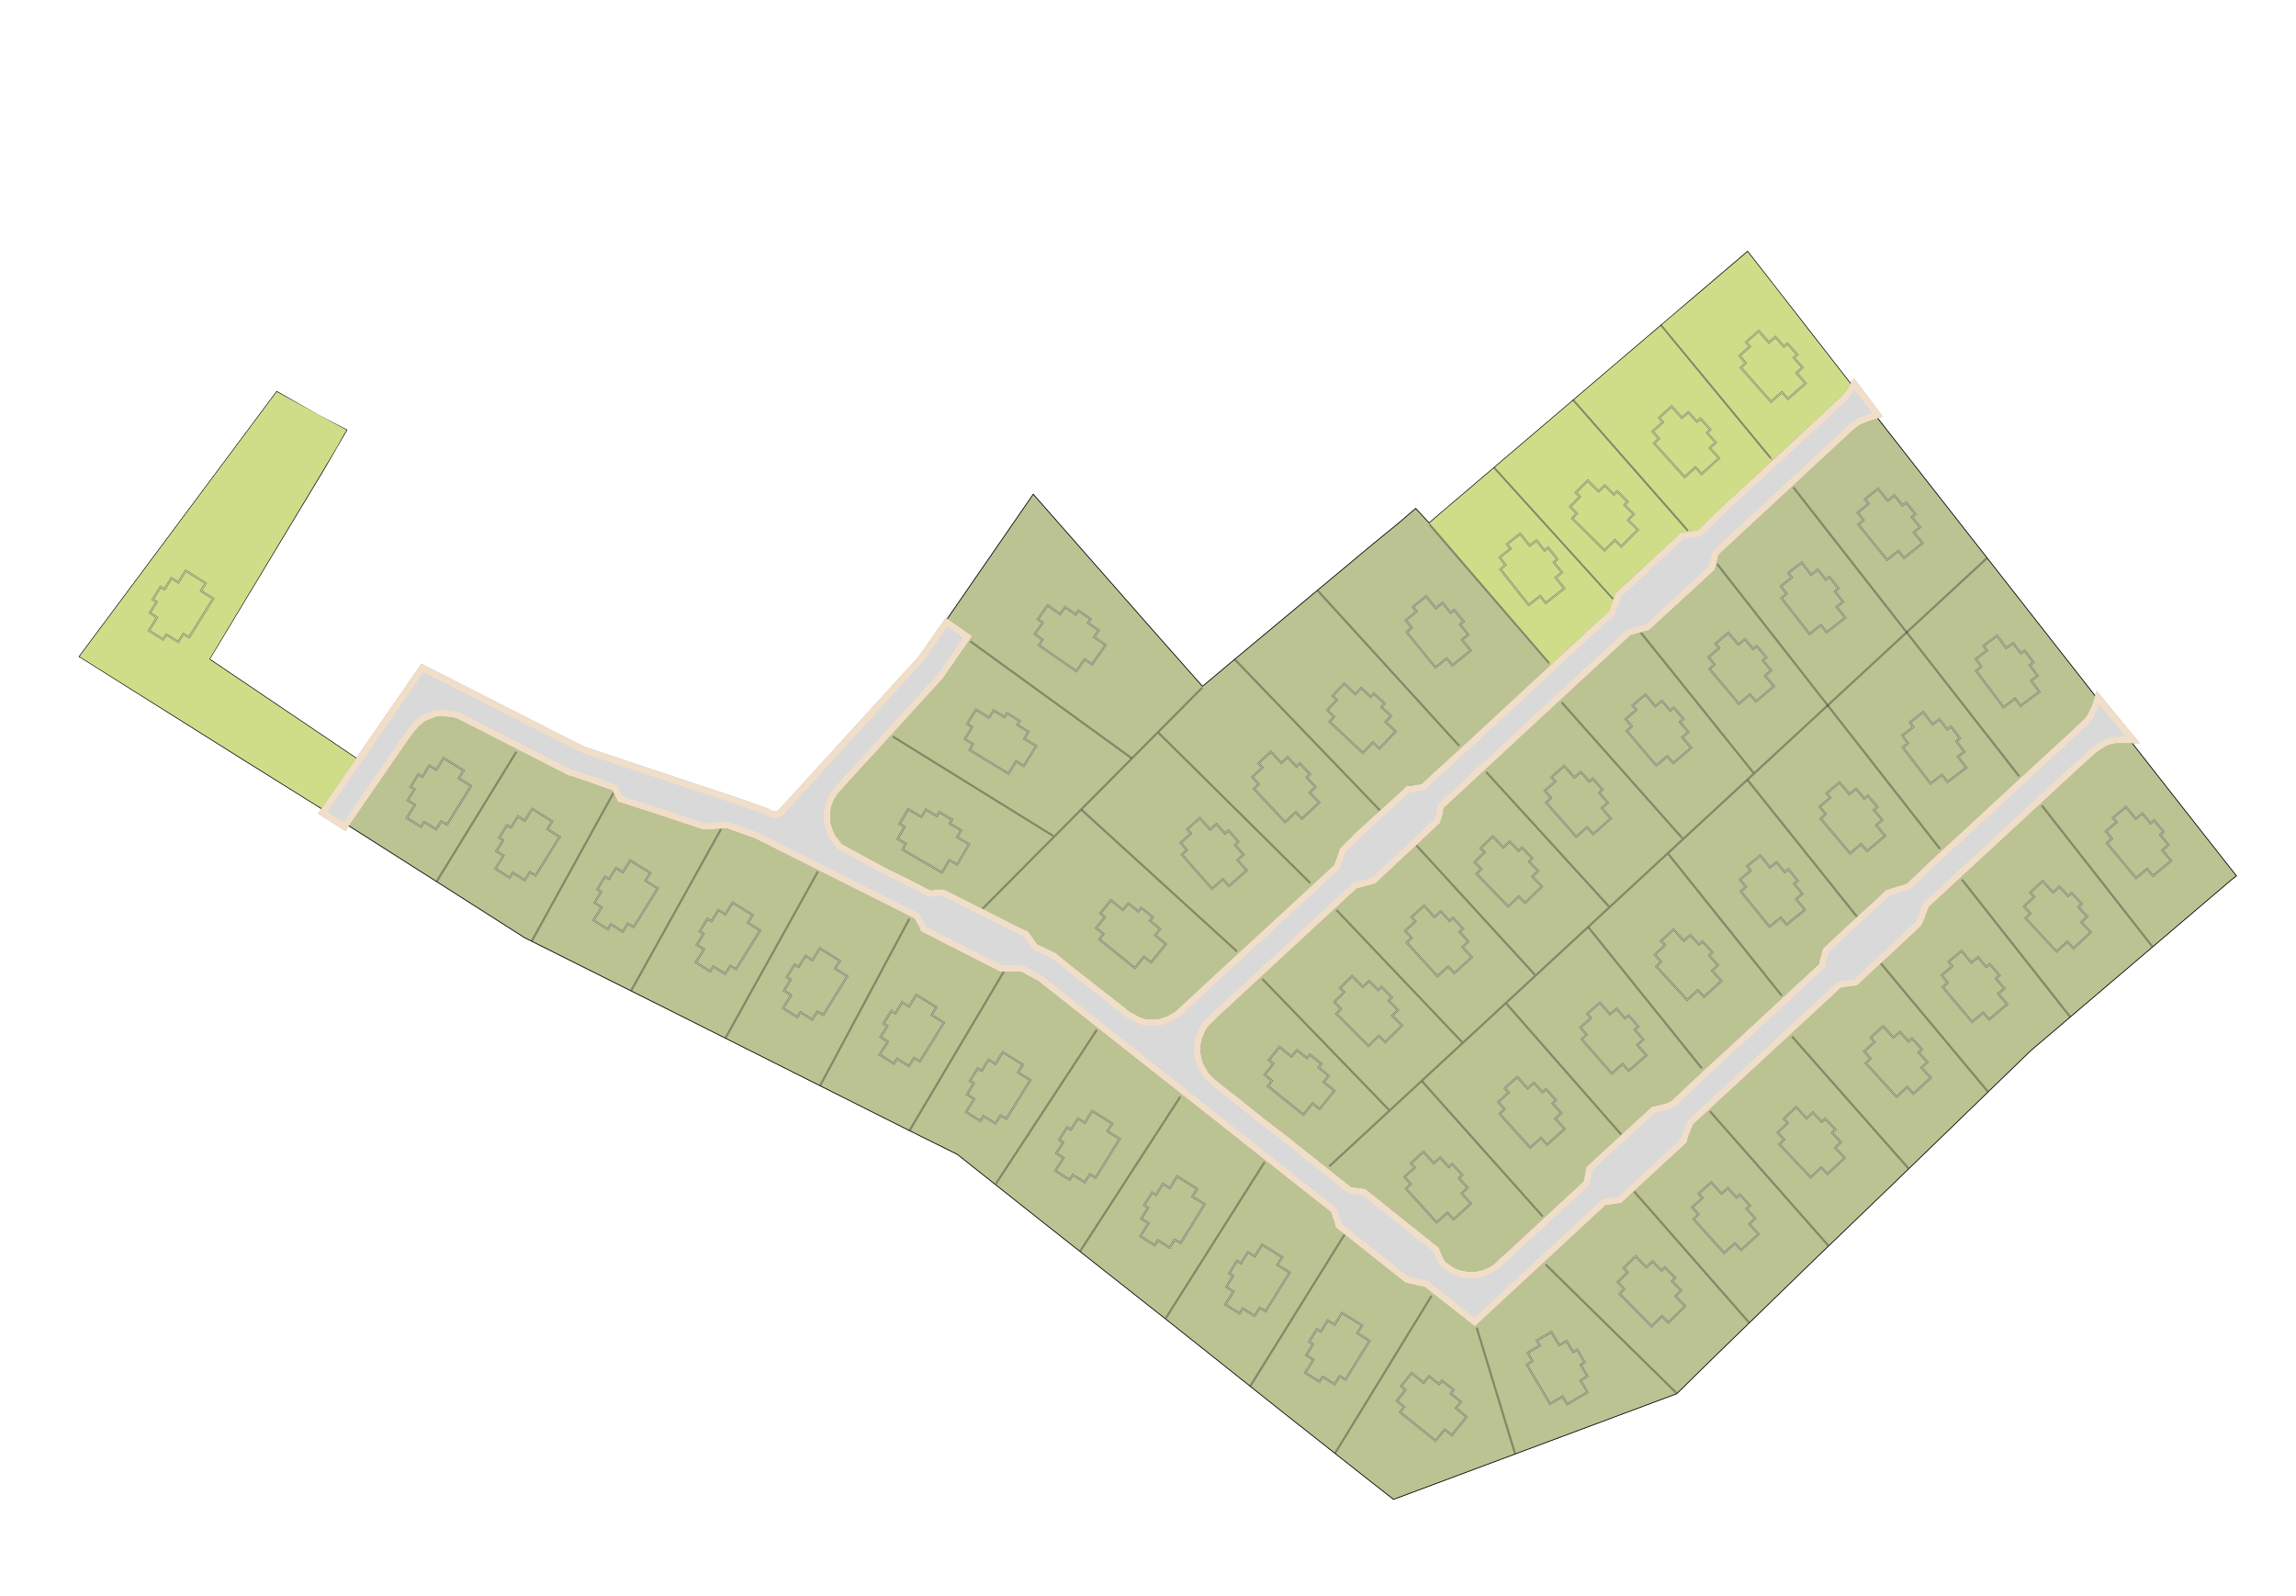 <?xml version="1.0" encoding="UTF-8"?> <svg xmlns="http://www.w3.org/2000/svg" width="3161" height="2197" viewBox="0 0 3161 2197" fill="none"> <path d="M109 904L381 539L403 551.5L438 571.5L477.5 592L446.5 645.5L288.5 907.5L493.5 1046L581 918L799.5 1030.5L915 1069L1044.5 1112L1070.5 1121L1174 1007L1196 983L1217.5 959L1247 927L1268.5 903.5L1300 858L1422.5 680.5L1586.5 867L1655.5 945L1699 908.5L1892 747.5L1924.5 721L1949 700L1967.5 720L2406 346L2580.5 570L2998 1103L3079 1206L3072 1211.5L2796 1446.5L2608 1628.5L2501 1731.5L2364 1864.5L2308.5 1919L2200 1959.5L1918.5 2064.5L1877 2032L1768 1946L1609 1819.5L1429 1677.5L1318 1589.5L1245.5 1553.5L1124 1492.5L920 1390L722 1291L624 1228.5L466 1128L331.5 1044L109 904Z" fill="#BBC393"></path> <path d="M109 904L381 539L403 551.5L438 571.5L477.5 592L446.5 645.5L288.5 907.5L493.5 1046L581 918L799.5 1030.5L915 1069L1044.5 1112L1070.5 1121L1174 1007L1196 983L1217.5 959L1247 927L1268.5 903.5L1300 858L1422.5 680.5L1586.5 867L1655.5 945L1699 908.5L1892 747.5L1924.5 721L1949 700L1967.5 720L2406 346L2580.5 570L2998 1103L3079 1206L3072 1211.5L2796 1446.5L2608 1628.5L2501 1731.5L2364 1864.5L2308.5 1919L2200 1959.5L1918.5 2064.5L1877 2032L1768 1946L1609 1819.5L1429 1677.5L1318 1589.5L1245.5 1553.5L1124 1492.5L920 1390L722 1291L624 1228.5L466 1128L331.5 1044L109 904Z" stroke="black"></path> <path d="M109 904L381 539L403 551.5L438 571.5L477.5 592L446.5 645.5L288.5 907.5L493.5 1046L581 918L799.5 1030.5L915 1069L1044.5 1112L1070.5 1121L1174 1007L1196 983L1217.5 959L1247 927L1268.5 903.5L1300 858L1422.5 680.5L1586.5 867L1655.5 945L1699 908.5L1892 747.5L1924.5 721L1949 700L1967.5 720L2406 346L2580.5 570L2998 1103L3079 1206L3072 1211.5L2796 1446.5L2608 1628.5L2501 1731.5L2364 1864.5L2308.5 1919L2200 1959.5L1918.5 2064.5L1877 2032L1768 1946L1609 1819.5L1429 1677.5L1318 1589.5L1245.5 1553.5L1124 1492.5L920 1390L722 1291L624 1228.5L466 1128L331.5 1044L109 904Z" stroke="black" stroke-opacity="0.2"></path> <path d="M999 1429L1126 1200" stroke="black" stroke-opacity="0.3" stroke-width="3"></path> <path d="M1129 1495L1252 1265" stroke="black" stroke-opacity="0.3" stroke-width="3"></path> <path d="M1252 1557L1386 1331" stroke="black" stroke-opacity="0.3" stroke-width="3"></path> <path d="M1371 1630L1510 1418" stroke="black" stroke-opacity="0.3" stroke-width="3"></path> <path d="M1487 1723L1625 1510" stroke="black" stroke-opacity="0.3" stroke-width="3"></path> <path d="M1605 1815L1741 1600" stroke="black" stroke-opacity="0.3" stroke-width="3"></path> <path d="M601 1214L711 1035" stroke="black" stroke-opacity="0.3" stroke-width="3"></path> <path d="M869 1364L993 1141" stroke="black" stroke-opacity="0.3" stroke-width="3"></path> <path d="M732 1296L845 1091" stroke="black" stroke-opacity="0.3" stroke-width="3"></path> <path d="M1721 1909L1856 1692" stroke="black" stroke-opacity="0.3" stroke-width="3"></path> <path d="M1838 2001L1971 1784" stroke="black" stroke-opacity="0.3" stroke-width="3"></path> <path d="M2086 2002L2033 1828" stroke="black" stroke-opacity="0.3" stroke-width="3"></path> <path d="M2308 1918L2127.92 1741" stroke="black" stroke-opacity="0.3" stroke-width="3"></path> <path d="M2408 1821L2244 1634" stroke="black" stroke-opacity="0.3" stroke-width="3"></path> <path d="M2517.11 1715L2354 1530" stroke="black" stroke-opacity="0.3" stroke-width="3"></path> <path d="M2627.62 1609L2467 1427" stroke="black" stroke-opacity="0.3" stroke-width="3"></path> <path d="M2736.74 1503L2584 1320" stroke="black" stroke-opacity="0.3" stroke-width="3"></path> <path d="M2850 1400L2701 1211" stroke="black" stroke-opacity="0.3" stroke-width="3"></path> <path d="M2414 1064L2259 871" stroke="black" stroke-opacity="0.3" stroke-width="3"></path> <path d="M2316 1154L2150 967" stroke="black" stroke-opacity="0.3" stroke-width="3"></path> <path d="M2215 1248L2046.18 1063" stroke="black" stroke-opacity="0.3" stroke-width="3"></path> <path d="M2113 1342L1950 1164" stroke="black" stroke-opacity="0.3" stroke-width="3"></path> <path d="M2013 1435L1840 1253" stroke="black" stroke-opacity="0.3" stroke-width="3"></path> <path d="M1912 1528L1738 1348" stroke="black" stroke-opacity="0.3" stroke-width="3"></path> <path d="M1703 1310L1489 1115" stroke="black" stroke-opacity="0.3" stroke-width="3"></path> <path d="M1804 1216L1595 1009" stroke="black" stroke-opacity="0.3" stroke-width="3"></path> <path d="M1900 1116L1700 908" stroke="black" stroke-opacity="0.3" stroke-width="3"></path> <path d="M2009 1027L1814 813" stroke="black" stroke-opacity="0.3" stroke-width="3"></path> <path d="M2132.76 913L1968 722" stroke="black" stroke-opacity="0.3" stroke-width="3"></path> <path d="M2221 825L2057 644" stroke="black" stroke-opacity="0.3" stroke-width="3"></path> <path d="M2324 731L2166 551" stroke="black" stroke-opacity="0.3" stroke-width="3"></path> <path d="M2438 631L2287 448" stroke="black" stroke-opacity="0.3" stroke-width="3"></path> <path d="M1558 1044L1335.89 883" stroke="black" stroke-opacity="0.3" stroke-width="3"></path> <path d="M1450 1151L1229 1014" stroke="black" stroke-opacity="0.3" stroke-width="3"></path> <path d="M1655 947L1348 1256" stroke="black" stroke-opacity="0.3" stroke-width="3"></path> <path d="M2124 1675L1958 1489" stroke="black" stroke-opacity="0.3" stroke-width="3"></path> <path d="M2238 1569L2074 1382" stroke="black" stroke-opacity="0.3" stroke-width="3"></path> <path d="M2343 1471L2187 1277" stroke="black" stroke-opacity="0.3" stroke-width="3"></path> <path d="M2453 1371L2297 1176" stroke="black" stroke-opacity="0.3" stroke-width="3"></path> <path d="M2562 1269L2406 1074" stroke="black" stroke-opacity="0.3" stroke-width="3"></path> <path d="M2671 1169L2364 776.5" stroke="black" stroke-opacity="0.3" stroke-width="3"></path> <path d="M2963 1303L2811 1109" stroke="black" stroke-opacity="0.3" stroke-width="3"></path> <path d="M2780 1069L2469 671" stroke="black" stroke-opacity="0.3" stroke-width="3"></path> <path d="M2736 768L1830 1606" stroke="black" stroke-opacity="0.3" stroke-width="3"></path> <path d="M583 925.5L450.5 1117.5L473 1132L524 1058L561 1004.5L571.5 992.5L581 985L591 981L599 978L608 977L615 978L624.5 979L632.5 981L786 1059.5L790.5 1060.5L849.5 1081L857 1096.5L914.5 1115L970 1133.5L999.5 1131.5H1001.5L1042.5 1146L1050.5 1150L1264.5 1257.5L1268 1262.5L1271 1268L1274 1273L1275 1276L1379 1329H1383.5H1408L1408.5 1329.5L1434 1343L1840.5 1664L1841.5 1667.5L1842.5 1671.5L1844 1675.5L1846 1681L1847 1685L1939 1758L1944 1759L1948 1760L1952 1761L1957 1762L1962 1763L1965 1763.5L2030 1814.5L2207 1650.5L2214.5 1650L2222 1649L2228 1648L2294.5 1586.5L2314 1568.5L2316 1561L2317 1559L2319 1554.5L2319.5 1552L2321 1549L2322 1547L2323 1543.5L2523.5 1358L2529.5 1352L2534.5 1351L2540 1350L2548 1349L2552.5 1348.5L2605.5 1299.5L2637.5 1269.5L2641 1262.5L2642 1259.5L2643 1255.5L2644.5 1252.5L2646 1249L2647 1246.5L2648 1243.5L2853 1054L2880 1029.5L2887 1024.5L2896 1019L2904.5 1016L2913 1014.5H2927L2890 969.5L2887.5 977L2884.5 982.5L2882 988L2877.5 994.5L2850.5 1020L2802 1064.5L2756.5 1106.5L2722.5 1138L2666 1190L2654 1201.5L2634 1220.5L2630 1224L2628 1225L2622.5 1227L2618.5 1228L2614.5 1229L2609.5 1231L2601 1233.5L2589 1245L2549.5 1281L2517.5 1311L2515.5 1319L2514 1324L2513 1331.5L2379.5 1455L2350.5 1481.5L2307 1522.5L2303 1525L2299.5 1526.5L2296 1528L2291.5 1529L2288 1530L2284 1531L2278.5 1532L2192 1611.5L2191 1618.5L2189.5 1625L2188 1631.5L2080 1731.5L2072.5 1738L2066 1744.5C2064.5 1745.67 2061.4 1748.1 2061 1748.5C2060.5 1749 2057 1751 2056.5 1751.5C2056.1 1751.9 2054.33 1752.67 2053.5 1753L2051.5 1754L2049 1755L2044.5 1757L2039.5 1758.5L2036 1759L2034 1760H2029.5H2021.5L2018.5 1759.5L2012 1758.5L2004.5 1756.5L1997.5 1753.5L1982.5 1743L1980.5 1739L1978 1734.5L1976 1729.5L1973.5 1723.5L1876 1645.5L1856.5 1643L1768.5 1573L1736 1548L1724 1538.5L1698 1517.5L1680.5 1504L1668 1494L1658.5 1485L1655 1480L1652.5 1475.5L1648.5 1468L1647 1465L1646 1461L1645 1455.5L1644 1452.5V1437.5L1645 1433.5L1645.5 1429L1647 1426L1648 1423L1649 1421L1650 1418L1651 1416L1655 1409L1669 1395L1863 1215.5L1889 1208.5L1974.5 1128.5L1976.5 1122.5L1978 1117.5L1978.5 1112.5L1980 1107.5L2157.5 943L2240.5 866.5L2249.5 864L2266 859.5L2352.5 780L2354 776L2355.5 769L2356.5 764L2358 759L2426.5 695.5L2544 586.5L2550.5 581L2556.5 577L2566.5 572.5L2577.5 569L2576 567L2553 536.5L2548 544.5L2541 552.5L2519.5 572.5L2403.5 680L2385 696.5L2376 705L2341 739H2336L2332 740L2327 741L2318.5 741.5L2232 821.5L2223 846.5L2195 872L2108 952.5L2020 1034L1969.5 1080L1961.5 1088L1954.5 1089L1948 1090L1946 1091H1940.5L1932.5 1098.5L1874 1151.5L1852.5 1173L1844.5 1196L1665.5 1361L1624 1399.5L1611.5 1407L1600 1411L1595 1412H1591L1587.5 1412.5L1576 1412L1566 1409L1550 1400L1524 1379.5L1485.5 1349.5L1448 1319.5L1422 1307L1409.5 1289.5L1404.5 1287.5L1297.5 1233.5H1289.5L1285.5 1234.5H1278.5L1248 1219L1234 1212L1215.5 1203L1153 1169L1146 1159.5L1143 1156.5L1140.5 1151.5L1138 1145L1136 1139.5L1134.5 1133.5L1134 1126L1134.5 1115L1136 1107.5L1138 1102L1141 1095.5L1147.5 1086L1181.5 1048.5L1189.5 1040L1218 1008.5L1250.5 973L1291.5 928L1326 878L1304.5 863L1271 910.5L1078.5 1121.5L1075.5 1124L1070 1127L1060 1125L1053.5 1121.5L1010 1106L973.5 1094L873 1060.5L800 1036L583 925.5Z" fill="#D9D9D9"></path> <path d="M583 925.5L450.5 1117.5L473 1132L524 1058L561 1004.5L571.5 992.5L581 985L591 981L599 978L608 977L615 978L624.5 979L632.5 981L786 1059.5L790.5 1060.5L849.5 1081L857 1096.5L914.5 1115L970 1133.5L999.5 1131.5H1001.5L1042.5 1146L1050.5 1150L1264.5 1257.5L1268 1262.5L1271 1268L1274 1273L1275 1276L1379 1329H1383.5H1408L1408.5 1329.5L1434 1343L1840.5 1664L1841.5 1667.5L1842.5 1671.5L1844 1675.5L1846 1681L1847 1685L1939 1758L1944 1759L1948 1760L1952 1761L1957 1762L1962 1763L1965 1763.5L2030 1814.5L2207 1650.5L2214.5 1650L2222 1649L2228 1648L2294.5 1586.5L2314 1568.5L2316 1561L2317 1559L2319 1554.5L2319.5 1552L2321 1549L2322 1547L2323 1543.5L2523.5 1358L2529.5 1352L2534.5 1351L2540 1350L2548 1349L2552.5 1348.5L2605.5 1299.5L2637.5 1269.5L2641 1262.5L2642 1259.5L2643 1255.5L2644.5 1252.5L2646 1249L2647 1246.5L2648 1243.5L2853 1054L2880 1029.5L2887 1024.5L2896 1019L2904.5 1016L2913 1014.5H2927L2890 969.5L2887.5 977L2884.5 982.5L2882 988L2877.5 994.5L2850.5 1020L2802 1064.5L2756.5 1106.5L2722.5 1138L2666 1190L2654 1201.5L2634 1220.5L2630 1224L2628 1225L2622.5 1227L2618.5 1228L2614.5 1229L2609.5 1231L2601 1233.5L2589 1245L2549.5 1281L2517.5 1311L2515.5 1319L2514 1324L2513 1331.5L2379.5 1455L2350.5 1481.5L2307 1522.5L2303 1525L2299.5 1526.5L2296 1528L2291.5 1529L2288 1530L2284 1531L2278.5 1532L2192 1611.5L2191 1618.5L2189.5 1625L2188 1631.5L2080 1731.5L2072.5 1738L2066 1744.5C2064.5 1745.67 2061.4 1748.1 2061 1748.5C2060.5 1749 2057 1751 2056.5 1751.5C2056.1 1751.9 2054.33 1752.67 2053.5 1753L2051.5 1754L2049 1755L2044.5 1757L2039.5 1758.5L2036 1759L2034 1760H2029.5H2021.5L2018.5 1759.5L2012 1758.5L2004.5 1756.5L1997.5 1753.5L1982.5 1743L1980.5 1739L1978 1734.5L1976 1729.5L1973.5 1723.5L1876 1645.5L1856.5 1643L1768.5 1573L1736 1548L1724 1538.5L1698 1517.5L1680.5 1504L1668 1494L1658.5 1485L1655 1480L1652.5 1475.5L1648.5 1468L1647 1465L1646 1461L1645 1455.5L1644 1452.5V1437.5L1645 1433.5L1645.5 1429L1647 1426L1648 1423L1649 1421L1650 1418L1651 1416L1655 1409L1669 1395L1863 1215.5L1889 1208.5L1974.5 1128.5L1976.5 1122.5L1978 1117.5L1978.5 1112.5L1980 1107.5L2157.5 943L2240.5 866.5L2249.5 864L2266 859.5L2352.5 780L2354 776L2355.5 769L2356.5 764L2358 759L2426.5 695.5L2544 586.5L2550.5 581L2556.5 577L2566.5 572.5L2577.5 569L2576 567L2553 536.5L2548 544.5L2541 552.5L2519.5 572.5L2403.5 680L2385 696.5L2376 705L2341 739H2336L2332 740L2327 741L2318.5 741.5L2232 821.5L2223 846.5L2195 872L2108 952.5L2020 1034L1969.5 1080L1961.5 1088L1954.5 1089L1948 1090L1946 1091H1940.5L1932.5 1098.5L1874 1151.5L1852.5 1173L1844.5 1196L1665.5 1361L1624 1399.5L1611.5 1407L1600 1411L1595 1412H1591L1587.5 1412.5L1576 1412L1566 1409L1550 1400L1524 1379.5L1485.5 1349.5L1448 1319.5L1422 1307L1409.5 1289.5L1404.5 1287.5L1297.5 1233.5H1289.5L1285.5 1234.5H1278.5L1248 1219L1234 1212L1215.5 1203L1153 1169L1146 1159.5L1143 1156.5L1140.5 1151.5L1138 1145L1136 1139.5L1134.5 1133.5L1134 1126L1134.5 1115L1136 1107.5L1138 1102L1141 1095.5L1147.5 1086L1181.5 1048.5L1189.5 1040L1218 1008.5L1250.5 973L1291.5 928L1326 878L1304.5 863L1271 910.5L1078.5 1121.5L1075.5 1124L1070 1127L1060 1125L1053.5 1121.5L1010 1106L973.5 1094L873 1060.5L800 1036L583 925.5Z" stroke="black" stroke-opacity="0.3" stroke-width="18"></path> <path d="M583 925.5L450.5 1117.5L473 1132L524 1058L561 1004.5L571.5 992.5L581 985L591 981L599 978L608 977L615 978L624.5 979L632.5 981L786 1059.5L790.5 1060.5L849.5 1081L857 1096.5L914.5 1115L970 1133.5L999.5 1131.5H1001.5L1042.5 1146L1050.5 1150L1264.5 1257.5L1268 1262.5L1271 1268L1274 1273L1275 1276L1379 1329H1383.5H1408L1408.5 1329.5L1434 1343L1840.5 1664L1841.5 1667.5L1842.5 1671.5L1844 1675.5L1846 1681L1847 1685L1939 1758L1944 1759L1948 1760L1952 1761L1957 1762L1962 1763L1965 1763.5L2030 1814.5L2207 1650.5L2214.5 1650L2222 1649L2228 1648L2294.5 1586.5L2314 1568.5L2316 1561L2317 1559L2319 1554.5L2319.5 1552L2321 1549L2322 1547L2323 1543.5L2523.5 1358L2529.5 1352L2534.5 1351L2540 1350L2548 1349L2552.5 1348.5L2605.5 1299.5L2637.5 1269.5L2641 1262.5L2642 1259.5L2643 1255.5L2644.5 1252.5L2646 1249L2647 1246.5L2648 1243.5L2853 1054L2880 1029.5L2887 1024.5L2896 1019L2904.5 1016L2913 1014.5H2927L2890 969.5L2887.5 977L2884.5 982.5L2882 988L2877.5 994.5L2850.5 1020L2802 1064.5L2756.5 1106.5L2722.5 1138L2666 1190L2654 1201.5L2634 1220.5L2630 1224L2628 1225L2622.5 1227L2618.5 1228L2614.5 1229L2609.5 1231L2601 1233.5L2589 1245L2549.5 1281L2517.5 1311L2515.5 1319L2514 1324L2513 1331.5L2379.5 1455L2350.5 1481.5L2307 1522.5L2303 1525L2299.5 1526.5L2296 1528L2291.5 1529L2288 1530L2284 1531L2278.5 1532L2192 1611.5L2191 1618.5L2189.5 1625L2188 1631.5L2080 1731.5L2072.5 1738L2066 1744.5C2064.5 1745.67 2061.4 1748.1 2061 1748.5C2060.5 1749 2057 1751 2056.5 1751.5C2056.1 1751.9 2054.33 1752.67 2053.5 1753L2051.5 1754L2049 1755L2044.5 1757L2039.5 1758.5L2036 1759L2034 1760H2029.5H2021.5L2018.5 1759.5L2012 1758.5L2004.5 1756.5L1997.5 1753.5L1982.5 1743L1980.5 1739L1978 1734.5L1976 1729.5L1973.5 1723.5L1876 1645.5L1856.5 1643L1768.5 1573L1736 1548L1724 1538.5L1698 1517.5L1680.5 1504L1668 1494L1658.5 1485L1655 1480L1652.5 1475.5L1648.5 1468L1647 1465L1646 1461L1645 1455.5L1644 1452.5V1437.5L1645 1433.5L1645.5 1429L1647 1426L1648 1423L1649 1421L1650 1418L1651 1416L1655 1409L1669 1395L1863 1215.5L1889 1208.5L1974.5 1128.5L1976.5 1122.5L1978 1117.5L1978.5 1112.5L1980 1107.5L2157.5 943L2240.5 866.5L2249.5 864L2266 859.5L2352.5 780L2354 776L2355.5 769L2356.5 764L2358 759L2426.5 695.5L2544 586.5L2550.5 581L2556.5 577L2566.5 572.5L2577.5 569L2576 567L2553 536.5L2548 544.5L2541 552.5L2519.5 572.5L2403.5 680L2385 696.5L2376 705L2341 739H2336L2332 740L2327 741L2318.5 741.5L2232 821.5L2223 846.5L2195 872L2108 952.5L2020 1034L1969.5 1080L1961.5 1088L1954.5 1089L1948 1090L1946 1091H1940.5L1932.5 1098.5L1874 1151.5L1852.5 1173L1844.5 1196L1665.5 1361L1624 1399.5L1611.5 1407L1600 1411L1595 1412H1591L1587.5 1412.5L1576 1412L1566 1409L1550 1400L1524 1379.5L1485.5 1349.5L1448 1319.5L1422 1307L1409.5 1289.5L1404.5 1287.5L1297.5 1233.5H1289.5L1285.5 1234.5H1278.5L1248 1219L1234 1212L1215.5 1203L1153 1169L1146 1159.5L1143 1156.5L1140.5 1151.5L1138 1145L1136 1139.5L1134.5 1133.5L1134 1126L1134.5 1115L1136 1107.5L1138 1102L1141 1095.5L1147.5 1086L1181.5 1048.5L1189.5 1040L1218 1008.5L1250.5 973L1291.5 928L1326 878L1304.5 863L1271 910.5L1078.5 1121.5L1075.5 1124L1070 1127L1060 1125L1053.5 1121.5L1010 1106L973.5 1094L873 1060.5L800 1036L583 925.5Z" stroke="#F1DEC8" stroke-width="18"></path> <path d="M583 925.5L450.5 1117.5L473 1132L524 1058L561 1004.5L571.5 992.5L581 985L591 981L599 978L608 977L615 978L624.5 979L632.5 981L786 1059.5L790.5 1060.5L849.5 1081L857 1096.5L914.5 1115L970 1133.5L999.5 1131.5H1001.5L1042.5 1146L1050.5 1150L1264.5 1257.5L1268 1262.5L1271 1268L1274 1273L1275 1276L1379 1329H1383.5H1408L1408.5 1329.5L1434 1343L1840.5 1664L1841.5 1667.5L1842.5 1671.5L1844 1675.5L1846 1681L1847 1685L1939 1758L1944 1759L1948 1760L1952 1761L1957 1762L1962 1763L1965 1763.5L2030 1814.5L2207 1650.5L2214.5 1650L2222 1649L2228 1648L2294.5 1586.5L2314 1568.5L2316 1561L2317 1559L2319 1554.5L2319.5 1552L2321 1549L2322 1547L2323 1543.5L2523.5 1358L2529.5 1352L2534.5 1351L2540 1350L2548 1349L2552.5 1348.5L2605.5 1299.5L2637.5 1269.5L2641 1262.5L2642 1259.5L2643 1255.5L2644.5 1252.5L2646 1249L2647 1246.5L2648 1243.5L2853 1054L2880 1029.5L2887 1024.5L2896 1019L2904.5 1016L2913 1014.5H2927L2890 969.5L2887.5 977L2884.5 982.5L2882 988L2877.5 994.5L2850.5 1020L2802 1064.5L2756.5 1106.5L2722.5 1138L2666 1190L2654 1201.5L2634 1220.5L2630 1224L2628 1225L2622.5 1227L2618.5 1228L2614.5 1229L2609.5 1231L2601 1233.5L2589 1245L2549.5 1281L2517.5 1311L2515.5 1319L2514 1324L2513 1331.5L2379.5 1455L2350.5 1481.5L2307 1522.5L2303 1525L2299.5 1526.5L2296 1528L2291.5 1529L2288 1530L2284 1531L2278.5 1532L2192 1611.5L2191 1618.5L2189.5 1625L2188 1631.5L2080 1731.5L2072.5 1738L2066 1744.5C2064.5 1745.67 2061.4 1748.1 2061 1748.5C2060.5 1749 2057 1751 2056.5 1751.5C2056.1 1751.9 2054.33 1752.67 2053.5 1753L2051.5 1754L2049 1755L2044.5 1757L2039.5 1758.5L2036 1759L2034 1760H2029.5H2021.5L2018.5 1759.5L2012 1758.5L2004.5 1756.5L1997.5 1753.5L1982.5 1743L1980.5 1739L1978 1734.5L1976 1729.5L1973.5 1723.5L1876 1645.5L1856.5 1643L1768.5 1573L1736 1548L1724 1538.5L1698 1517.5L1680.5 1504L1668 1494L1658.5 1485L1655 1480L1652.5 1475.5L1648.5 1468L1647 1465L1646 1461L1645 1455.5L1644 1452.5V1437.5L1645 1433.5L1645.5 1429L1647 1426L1648 1423L1649 1421L1650 1418L1651 1416L1655 1409L1669 1395L1863 1215.5L1889 1208.5L1974.5 1128.5L1976.5 1122.5L1978 1117.5L1978.5 1112.5L1980 1107.5L2157.5 943L2240.5 866.5L2249.5 864L2266 859.5L2352.5 780L2354 776L2355.5 769L2356.5 764L2358 759L2426.5 695.5L2544 586.5L2550.5 581L2556.5 577L2566.5 572.5L2577.5 569L2576 567L2553 536.5L2548 544.5L2541 552.5L2519.5 572.5L2403.5 680L2385 696.5L2376 705L2341 739H2336L2332 740L2327 741L2318.5 741.5L2232 821.5L2223 846.5L2195 872L2108 952.5L2020 1034L1969.5 1080L1961.5 1088L1954.5 1089L1948 1090L1946 1091H1940.5L1932.5 1098.5L1874 1151.5L1852.5 1173L1844.5 1196L1665.5 1361L1624 1399.5L1611.5 1407L1600 1411L1595 1412H1591L1587.5 1412.5L1576 1412L1566 1409L1550 1400L1524 1379.5L1485.5 1349.5L1448 1319.5L1422 1307L1409.5 1289.5L1404.5 1287.5L1297.5 1233.5H1289.5L1285.5 1234.5H1278.5L1248 1219L1234 1212L1215.5 1203L1153 1169L1146 1159.5L1143 1156.5L1140.5 1151.5L1138 1145L1136 1139.5L1134.5 1133.5L1134 1126L1134.5 1115L1136 1107.5L1138 1102L1141 1095.5L1147.5 1086L1181.5 1048.5L1189.5 1040L1218 1008.5L1250.5 973L1291.5 928L1326 878L1304.5 863L1271 910.5L1078.5 1121.5L1075.5 1124L1070 1127L1060 1125L1053.5 1121.5L1010 1106L973.5 1094L873 1060.5L800 1036L583 925.5Z" fill="#D9D9D9"></path> <path d="M2164 553L2165 552L2322.5 731.5L2322.5 732L2326 732L2317.5 732.5L2315 732.5L2314.5 733L2306.5 740.5L2298 748L2290 755.5L2282 763L2276.5 768L2272.5 772L2268 776L2263.5 780L2257.5 785.5L2251.5 791L2246 796L2238.5 803L2235.5 806L2231.5 809.5L2224.5 816L2222.5 821.5L2221.5 823.5L2058.5 643.5L2058.5 643L2109.5 599.5L2164 553Z" fill="#CFDD88"></path> <path d="M2525 555L2441 632.5L2439.5 630.5L2288 447L2335.5 407L2406 347L2440.5 391L2485.5 449L2547.5 528.5L2541 539L2535 545.5L2525 555Z" fill="#CFDD88"></path> <path d="M2439 634.5L2286 449L2275 458.5L2269.5 463L2267.5 464.5L2266.5 465.5L2261.5 470L2255.5 475L2248.5 481L2245 484L2232 495L2212 512L2211 513L2204.5 518.5L2184.5 535.5L2167.5 550V550.5L2319.5 723.5L2325 730L2323 732H2326L2330.5 731L2335 730H2337.5L2348 719.5L2355 713L2360 708L2368 700.5L2373 695.5L2385.5 684L2399.5 671.5L2409 662.5L2422.5 650L2434.5 639L2439 635V634.5Z" fill="#CFDD88"></path> <path d="M2216 840.5L2221.5 824.5L2220 826L2056 645L2051.5 649L2034.5 663.5L2020 676L2011.5 683L2007.5 686.5L2003.5 690L1997.5 695L1991 700.5L1987.5 703.5L1980 710L1976 713.5L1972.5 716.5L1969.5 719L1968.5 720L2050.5 815.5L2132 910L2136 914.5L2136.5 914L2146.5 904.5L2165 887L2180.5 873L2200.5 855L2215 841.5L2216 840.5Z" fill="#CFDD88"></path> <path d="M443 1112.5L490.5 1044.5L290.5 909.5L288.316 907.5L462.316 618C468.399 607.846 470.917 602.154 477 592L381 539.5L114 898L109.5 904L435 1108L443 1112.5Z" fill="#CFDD88"></path> <path d="M2303.7 1049.45L2327.13 1029.59L2314.68 1015.1L2323.26 1007.8L2311.53 994.032L2316.36 989.843L2304.39 975.714L2299.44 979.782L2287.96 966.257L2278.9 973.796L2265.26 957.615L2248.83 971.496L2254.1 977.534L2239.37 990.1L2247.74 1000.12L2240.86 1006.35L2280.35 1052.84L2295.57 1039.91L2303.7 1049.45Z" stroke="#757575" stroke-width="0.84" stroke-linecap="round" stroke-linejoin="round"></path> <path d="M2303.45 1052.22L2329.9 1029.84L2317.57 1015.23L2326.02 1008.05L2314.3 994.284L2319.25 990.096L2304.53 972.827L2299.7 977.016L2288.21 963.491L2279.15 971.03L2265.51 954.728L2246.07 971.242L2251.21 977.401L2236.6 989.846L2244.98 999.989L2238.09 1006.21L2280.1 1055.6L2295.31 1042.68L2303.45 1052.22Z" stroke="#757575" stroke-width="0.72" stroke-linecap="round" stroke-linejoin="round"></path> <path d="M2781.95 970.626L2806.55 952.238L2795.02 937.009L2804.02 930.25L2793.16 915.789L2798.24 911.905L2787.17 897.068L2781.98 900.824L2771.34 886.619L2761.84 893.587L2749.22 876.598L2731.97 889.444L2736.86 895.795L2721.38 907.431L2729.12 917.949L2721.87 923.739L2758.43 972.569L2774.41 960.604L2781.95 970.626Z" stroke="#757575" stroke-width="0.84" stroke-linecap="round" stroke-linejoin="round"></path> <path d="M2781.52 973.371L2809.29 952.66L2797.89 937.319L2806.77 930.672L2795.91 916.211L2801.11 912.335L2787.48 894.194L2782.4 898.079L2771.76 883.873L2762.26 890.841L2749.65 873.733L2729.23 889.021L2733.98 895.484L2718.63 907.009L2726.37 917.647L2719.12 923.437L2758.01 975.314L2773.99 963.349L2781.52 973.371Z" stroke="#757575" stroke-width="0.72" stroke-linecap="round" stroke-linejoin="round"></path> <path d="M2738.6 1402.5L2762.07 1382.69L2749.66 1368.17L2758.25 1360.89L2746.56 1347.1L2751.4 1342.92L2739.46 1328.76L2734.5 1332.82L2723.04 1319.27L2713.97 1326.79L2700.37 1310.57L2683.91 1324.42L2689.16 1330.47L2674.4 1343L2682.76 1353.04L2675.86 1359.25L2715.24 1405.83L2730.49 1392.94L2738.6 1402.5Z" stroke="#757575" stroke-width="0.84" stroke-linecap="round" stroke-linejoin="round"></path> <path d="M2738.34 1405.27L2764.84 1382.95L2752.55 1368.31L2761.02 1361.15L2749.32 1347.36L2754.28 1343.18L2739.6 1325.88L2734.76 1330.05L2723.3 1316.5L2714.23 1324.02L2700.63 1307.69L2681.15 1324.16L2686.28 1330.33L2671.64 1342.74L2679.99 1352.9L2673.09 1359.11L2714.98 1408.6L2730.23 1395.71L2738.34 1405.27Z" stroke="#757575" stroke-width="0.72" stroke-linecap="round" stroke-linejoin="round"></path> <path d="M1763.97 1731.22L1737.9 1714.98L1727.9 1731.25L1718.33 1725.32L1708.8 1740.69L1703.34 1737.37L1693.53 1753.08L1698.92 1756.55L1689.55 1771.62L1699.49 1777.94L1688.25 1795.87L1706.48 1807.27L1710.62 1800.41L1727.09 1810.61L1734.07 1799.57L1742.1 1804.23L1774.32 1752.43L1757.36 1741.88L1763.97 1731.22Z" stroke="#757575" stroke-width="0.84" stroke-linecap="round" stroke-linejoin="round"></path> <path d="M1766.68 1730.62L1737.29 1712.27L1727.14 1728.47L1717.72 1722.61L1708.2 1737.98L1702.7 1734.54L1690.74 1753.83L1696.21 1757.15L1686.84 1772.22L1696.78 1778.54L1685.42 1796.51L1707.08 1809.98L1711.38 1803.2L1727.69 1813.32L1734.79 1802.25L1742.82 1806.9L1777.03 1751.82L1760.08 1741.28L1766.68 1730.62Z" stroke="#757575" stroke-width="0.72" stroke-linecap="round" stroke-linejoin="round"></path> <path d="M1287.97 1387.22L1261.9 1370.98L1251.9 1387.26L1242.33 1381.32L1232.8 1396.69L1227.34 1393.37L1217.53 1409.08L1222.92 1412.55L1213.55 1427.62L1223.49 1433.94L1212.25 1451.87L1230.48 1463.27L1234.62 1456.41L1251.09 1466.61L1258.07 1455.57L1266.1 1460.23L1298.32 1408.43L1281.36 1397.88L1287.97 1387.22Z" stroke="#757575" stroke-width="0.84" stroke-linecap="round" stroke-linejoin="round"></path> <path d="M1290.68 1386.62L1261.29 1368.27L1251.14 1384.47L1241.72 1378.61L1232.2 1393.98L1226.7 1390.54L1214.74 1409.83L1220.21 1413.15L1210.84 1428.22L1220.78 1434.54L1209.42 1452.51L1231.08 1465.98L1235.38 1459.2L1251.69 1469.32L1258.79 1458.25L1266.82 1462.9L1301.03 1407.82L1284.08 1397.28L1290.68 1386.62Z" stroke="#757575" stroke-width="0.72" stroke-linecap="round" stroke-linejoin="round"></path> <path d="M281.965 803.222L255.897 786.979L245.897 803.255L236.328 797.319L226.799 812.69L221.335 809.369L211.535 825.077L216.92 828.549L207.548 843.618L217.491 849.941L206.247 867.871L224.48 879.272L228.622 872.414L245.086 882.607L252.072 871.571L260.102 876.226L292.317 824.427L275.365 813.884L281.965 803.222Z" stroke="#757575" stroke-width="0.84" stroke-linecap="round" stroke-linejoin="round"></path> <path d="M284.676 802.619L255.293 784.268L245.142 800.466L235.724 794.608L226.195 809.979L220.695 806.543L208.745 825.832L214.209 829.153L204.837 844.222L214.78 850.544L203.421 868.511L225.083 881.983L229.376 875.203L245.689 885.318L252.79 874.245L260.82 878.901L295.028 823.824L278.076 813.281L284.676 802.619Z" stroke="#757575" stroke-width="0.72" stroke-linecap="round" stroke-linejoin="round"></path> <path d="M636.965 1061.22L610.897 1044.98L600.897 1061.25L591.328 1055.32L581.799 1070.69L576.335 1067.37L566.535 1083.08L571.92 1086.55L562.548 1101.62L572.491 1107.94L561.247 1125.87L579.48 1137.27L583.622 1130.41L600.086 1140.61L607.072 1129.57L615.102 1134.23L647.317 1082.43L630.365 1071.88L636.965 1061.22Z" stroke="#757575" stroke-width="0.84" stroke-linecap="round" stroke-linejoin="round"></path> <path d="M639.676 1060.62L610.293 1042.27L600.142 1058.47L590.724 1052.61L581.195 1067.98L575.695 1064.54L563.745 1083.83L569.209 1087.15L559.837 1102.22L569.78 1108.54L558.421 1126.51L580.083 1139.98L584.376 1133.2L600.689 1143.32L607.79 1132.25L615.82 1136.9L650.028 1081.82L633.076 1071.28L639.676 1060.62Z" stroke="#757575" stroke-width="0.72" stroke-linecap="round" stroke-linejoin="round"></path> <path d="M758.965 1131.22L732.897 1114.98L722.897 1131.26L713.328 1125.32L703.799 1140.69L698.335 1137.37L688.535 1153.08L693.92 1156.55L684.548 1171.62L694.491 1177.94L683.247 1195.87L701.48 1207.27L705.622 1200.41L722.086 1210.61L729.072 1199.57L737.102 1204.23L769.317 1152.43L752.365 1141.88L758.965 1131.22Z" stroke="#757575" stroke-width="0.84" stroke-linecap="round" stroke-linejoin="round"></path> <path d="M761.676 1130.62L732.293 1112.27L722.142 1128.47L712.724 1122.61L703.195 1137.98L697.695 1134.54L685.745 1153.83L691.209 1157.15L681.837 1172.22L691.78 1178.54L680.421 1196.51L702.083 1209.98L706.376 1203.2L722.689 1213.32L729.79 1202.25L737.82 1206.9L772.028 1151.82L755.076 1141.28L761.676 1130.62Z" stroke="#757575" stroke-width="0.72" stroke-linecap="round" stroke-linejoin="round"></path> <path d="M893.965 1202.22L867.897 1185.98L857.897 1202.25L848.328 1196.32L838.799 1211.69L833.335 1208.37L823.535 1224.08L828.92 1227.55L819.548 1242.62L829.491 1248.94L818.248 1266.87L836.48 1278.27L840.622 1271.41L857.086 1281.61L864.072 1270.57L872.102 1275.23L904.318 1223.43L887.365 1212.88L893.965 1202.22Z" stroke="#757575" stroke-width="0.84" stroke-linecap="round" stroke-linejoin="round"></path> <path d="M896.676 1201.62L867.293 1183.27L857.142 1199.47L847.724 1193.61L838.195 1208.98L832.695 1205.54L820.745 1224.83L826.209 1228.15L816.837 1243.22L826.78 1249.54L815.422 1267.51L837.083 1280.98L841.376 1274.2L857.689 1284.32L864.79 1273.25L872.82 1277.9L907.028 1222.82L890.076 1212.28L896.676 1201.62Z" stroke="#757575" stroke-width="0.72" stroke-linecap="round" stroke-linejoin="round"></path> <path d="M1034.97 1260.22L1008.9 1243.98L998.897 1260.26L989.328 1254.32L979.799 1269.69L974.335 1266.37L964.535 1282.08L969.92 1285.55L960.548 1300.62L970.491 1306.94L959.247 1324.87L977.48 1336.27L981.622 1329.41L998.086 1339.61L1005.07 1328.57L1013.1 1333.23L1045.32 1281.43L1028.36 1270.88L1034.97 1260.22Z" stroke="#757575" stroke-width="0.84" stroke-linecap="round" stroke-linejoin="round"></path> <path d="M1037.68 1259.62L1008.29 1241.27L998.142 1257.47L988.724 1251.61L979.195 1266.98L973.695 1263.54L961.745 1282.83L967.209 1286.15L957.837 1301.22L967.78 1307.54L956.421 1325.51L978.083 1338.98L982.376 1332.2L998.689 1342.32L1005.79 1331.25L1013.82 1335.9L1048.03 1280.82L1031.08 1270.28L1037.68 1259.62Z" stroke="#757575" stroke-width="0.72" stroke-linecap="round" stroke-linejoin="round"></path> <path d="M1154.97 1323.22L1128.9 1306.98L1118.9 1323.26L1109.33 1317.32L1099.8 1332.69L1094.34 1329.37L1084.53 1345.08L1089.92 1348.55L1080.55 1363.62L1090.49 1369.94L1079.25 1387.87L1097.48 1399.27L1101.62 1392.41L1118.09 1402.61L1125.07 1391.57L1133.1 1396.23L1165.32 1344.43L1148.36 1333.88L1154.97 1323.22Z" stroke="#757575" stroke-width="0.84" stroke-linecap="round" stroke-linejoin="round"></path> <path d="M1157.68 1322.62L1128.29 1304.27L1118.14 1320.47L1108.72 1314.61L1099.2 1329.98L1093.7 1326.54L1081.74 1345.83L1087.21 1349.15L1077.84 1364.22L1087.78 1370.54L1076.42 1388.51L1098.08 1401.98L1102.38 1395.2L1118.69 1405.32L1125.79 1394.25L1133.82 1398.9L1168.03 1343.82L1151.08 1333.28L1157.68 1322.62Z" stroke="#757575" stroke-width="0.72" stroke-linecap="round" stroke-linejoin="round"></path> <path d="M1406.97 1466.22L1380.9 1449.98L1370.9 1466.26L1361.33 1460.32L1351.8 1475.69L1346.34 1472.37L1336.53 1488.08L1341.92 1491.55L1332.55 1506.62L1342.49 1512.94L1331.25 1530.87L1349.48 1542.27L1353.62 1535.41L1370.09 1545.61L1377.07 1534.57L1385.1 1539.23L1417.32 1487.43L1400.36 1476.88L1406.97 1466.22Z" stroke="#757575" stroke-width="0.84" stroke-linecap="round" stroke-linejoin="round"></path> <path d="M1409.68 1465.62L1380.29 1447.27L1370.14 1463.47L1360.72 1457.61L1351.2 1472.98L1345.7 1469.54L1333.74 1488.83L1339.21 1492.15L1329.84 1507.22L1339.78 1513.54L1328.42 1531.51L1350.08 1544.98L1354.38 1538.2L1370.69 1548.32L1377.79 1537.25L1385.82 1541.9L1420.03 1486.82L1403.08 1476.28L1409.68 1465.62Z" stroke="#757575" stroke-width="0.72" stroke-linecap="round" stroke-linejoin="round"></path> <path d="M1529.97 1547.22L1503.9 1530.98L1493.9 1547.26L1484.33 1541.32L1474.8 1556.69L1469.34 1553.37L1459.53 1569.08L1464.92 1572.55L1455.55 1587.62L1465.49 1593.94L1454.25 1611.87L1472.48 1623.27L1476.62 1616.41L1493.09 1626.61L1500.07 1615.57L1508.1 1620.23L1540.32 1568.43L1523.36 1557.88L1529.97 1547.22Z" stroke="#757575" stroke-width="0.84" stroke-linecap="round" stroke-linejoin="round"></path> <path d="M1532.68 1546.62L1503.29 1528.27L1493.14 1544.47L1483.72 1538.61L1474.2 1553.98L1468.7 1550.54L1456.74 1569.83L1462.21 1573.15L1452.84 1588.22L1462.78 1594.54L1451.42 1612.51L1473.08 1625.98L1477.38 1619.2L1493.69 1629.32L1500.79 1618.25L1508.82 1622.9L1543.03 1567.82L1526.08 1557.28L1532.68 1546.62Z" stroke="#757575" stroke-width="0.72" stroke-linecap="round" stroke-linejoin="round"></path> <path d="M1646.97 1637.22L1620.9 1620.98L1610.9 1637.26L1601.33 1631.32L1591.8 1646.69L1586.34 1643.37L1576.53 1659.08L1581.92 1662.55L1572.55 1677.62L1582.49 1683.94L1571.25 1701.87L1589.48 1713.27L1593.62 1706.41L1610.09 1716.61L1617.07 1705.57L1625.1 1710.23L1657.32 1658.43L1640.37 1647.88L1646.97 1637.22Z" stroke="#757575" stroke-width="0.84" stroke-linecap="round" stroke-linejoin="round"></path> <path d="M1649.68 1636.62L1620.29 1618.27L1610.14 1634.47L1600.72 1628.61L1591.2 1643.98L1585.7 1640.54L1573.74 1659.83L1579.21 1663.15L1569.84 1678.22L1579.78 1684.54L1568.42 1702.51L1590.08 1715.98L1594.38 1709.2L1610.69 1719.32L1617.79 1708.25L1625.82 1712.9L1660.03 1657.82L1643.08 1647.28L1649.68 1636.62Z" stroke="#757575" stroke-width="0.72" stroke-linecap="round" stroke-linejoin="round"></path> <path d="M1873.97 1825.22L1847.9 1808.98L1837.9 1825.26L1828.33 1819.32L1818.8 1834.69L1813.34 1831.37L1803.53 1847.08L1808.92 1850.55L1799.55 1865.62L1809.49 1871.94L1798.25 1889.87L1816.48 1901.27L1820.62 1894.41L1837.09 1904.61L1844.07 1893.57L1852.1 1898.23L1884.32 1846.43L1867.36 1835.88L1873.97 1825.22Z" stroke="#757575" stroke-width="0.84" stroke-linecap="round" stroke-linejoin="round"></path> <path d="M1876.68 1824.62L1847.29 1806.27L1837.14 1822.47L1827.72 1816.61L1818.2 1831.98L1812.7 1828.54L1800.74 1847.83L1806.21 1851.15L1796.84 1866.22L1806.78 1872.54L1795.42 1890.51L1817.08 1903.98L1821.38 1897.2L1837.69 1907.32L1844.79 1896.25L1852.82 1900.9L1887.03 1845.82L1870.08 1835.28L1876.68 1824.62Z" stroke="#757575" stroke-width="0.72" stroke-linecap="round" stroke-linejoin="round"></path> <path d="M1998.65 1974.83L2017.93 1950.92L2002.98 1939.02L2010.03 1930.24L1995.93 1918.92L1999.88 1913.9L1985.48 1902.27L1981.38 1907.2L1967.55 1896.07L1960.08 1905.18L1943.64 1891.85L1930.11 1908.56L1936.42 1913.51L1924.31 1928.62L1934.42 1936.89L1928.83 1944.29L1976.35 1982.54L1988.86 1966.99L1998.65 1974.83Z" stroke="#757575" stroke-width="0.84" stroke-linecap="round" stroke-linejoin="round"></path> <path d="M1998.92 1977.59L2020.69 1950.65L2005.84 1938.61L2012.8 1929.97L1998.69 1918.65L2002.77 1913.61L1985.07 1899.41L1981.11 1904.43L1967.28 1893.31L1959.8 1902.41L1943.34 1888.96L1927.35 1908.84L1933.56 1913.92L1921.55 1928.89L1931.68 1937.28L1926.09 1944.68L1976.62 1985.3L1989.14 1969.75L1998.92 1977.59Z" stroke="#757575" stroke-width="0.72" stroke-linecap="round" stroke-linejoin="round"></path> <path d="M2157.99 1932.26L2184.42 1916.6L2174.58 1900.23L2184.26 1894.47L2175.01 1878.93L2180.47 1875.61L2171.04 1859.68L2165.48 1862.86L2156.43 1847.6L2146.23 1853.51L2135.5 1835.27L2116.98 1846.2L2121.16 1853.03L2104.53 1862.95L2111.1 1874.23L2103.27 1879.21L2134.4 1931.67L2151.57 1921.49L2157.99 1932.26Z" stroke="#757575" stroke-width="0.84" stroke-linecap="round" stroke-linejoin="round"></path> <path d="M2157.28 1934.94L2187.1 1917.32L2177.4 1900.85L2186.94 1895.19L2177.69 1879.65L2183.27 1876.35L2171.66 1856.85L2166.2 1860.17L2157.14 1844.91L2146.95 1850.82L2136.24 1832.46L2114.3 1845.48L2118.34 1852.42L2101.84 1862.23L2108.4 1873.64L2100.57 1878.62L2133.69 1934.36L2150.85 1924.17L2157.28 1934.94Z" stroke="#757575" stroke-width="0.72" stroke-linecap="round" stroke-linejoin="round"></path> <path d="M2296.9 1819.83L2318.8 1798.3L2305.33 1784.76L2313.34 1776.85L2300.63 1763.98L2305.14 1759.45L2292.17 1746.24L2287.53 1750.66L2275.08 1738.02L2266.6 1746.2L2251.8 1731.07L2236.45 1746.12L2242.14 1751.76L2228.37 1765.37L2237.47 1774.75L2231.06 1781.46L2273.86 1824.92L2288.09 1810.92L2296.9 1819.83Z" stroke="#757575" stroke-width="0.84" stroke-linecap="round" stroke-linejoin="round"></path> <path d="M2296.85 1822.61L2321.58 1798.34L2308.21 1784.68L2316.12 1776.9L2303.41 1764.03L2308.04 1759.49L2292.09 1743.35L2287.58 1747.88L2275.12 1735.24L2266.65 1743.43L2251.84 1728.17L2233.67 1746.07L2239.25 1751.83L2225.6 1765.32L2234.7 1774.82L2228.29 1781.54L2273.81 1827.7L2288.04 1813.69L2296.85 1822.61Z" stroke="#757575" stroke-width="0.72" stroke-linecap="round" stroke-linejoin="round"></path> <path d="M2397.01 1719.83L2419.84 1699.27L2406.96 1685.16L2415.32 1677.61L2403.18 1664.2L2407.89 1659.87L2395.51 1646.1L2390.68 1650.31L2378.79 1637.14L2369.97 1644.94L2355.85 1629.17L2339.85 1643.53L2345.29 1649.41L2330.94 1662.41L2339.61 1672.18L2332.91 1678.61L2373.77 1723.9L2388.59 1710.53L2397.01 1719.83Z" stroke="#757575" stroke-width="0.84" stroke-linecap="round" stroke-linejoin="round"></path> <path d="M2396.84 1722.6L2422.61 1699.44L2409.85 1685.21L2418.09 1677.78L2405.96 1664.37L2410.78 1660.03L2395.55 1643.21L2390.85 1647.54L2378.97 1634.36L2370.14 1642.17L2356.02 1626.28L2337.08 1643.36L2342.4 1649.37L2328.17 1662.24L2336.84 1672.13L2330.14 1678.56L2373.6 1726.68L2388.42 1713.3L2396.84 1722.6Z" stroke="#757575" stroke-width="0.72" stroke-linecap="round" stroke-linejoin="round"></path> <path d="M2516.09 1615.27L2538.39 1594.16L2525.18 1580.37L2533.34 1572.61L2520.88 1559.51L2525.47 1555.06L2512.75 1541.61L2508.03 1545.94L2495.82 1533.06L2487.19 1541.08L2472.69 1525.67L2457.05 1540.43L2462.63 1546.17L2448.61 1559.52L2457.52 1569.07L2450.98 1575.66L2492.95 1619.93L2507.44 1606.19L2516.09 1615.27Z" stroke="#757575" stroke-width="0.84" stroke-linecap="round" stroke-linejoin="round"></path> <path d="M2515.98 1618.05L2541.17 1594.26L2528.07 1580.34L2536.11 1572.71L2523.65 1559.61L2528.37 1555.16L2512.73 1538.72L2508.13 1543.16L2495.92 1530.28L2487.29 1538.31L2472.78 1522.77L2454.27 1540.32L2459.74 1546.19L2445.83 1559.42L2454.75 1569.09L2448.21 1575.68L2492.85 1622.7L2507.34 1608.97L2515.98 1618.05Z" stroke="#757575" stroke-width="0.72" stroke-linecap="round" stroke-linejoin="round"></path> <path d="M2634.31 1504.68L2656.99 1483.97L2644.02 1469.94L2652.33 1462.33L2640.1 1449L2644.77 1444.64L2632.3 1430.96L2627.5 1435.21L2615.52 1422.11L2606.75 1429.98L2592.53 1414.31L2576.62 1428.78L2582.11 1434.62L2567.84 1447.72L2576.58 1457.43L2569.93 1463.9L2611.1 1508.91L2625.83 1495.44L2634.31 1504.68Z" stroke="#757575" stroke-width="0.84" stroke-linecap="round" stroke-linejoin="round"></path> <path d="M2634.16 1507.45L2659.77 1484.12L2646.91 1469.97L2655.1 1462.48L2642.87 1449.15L2647.67 1444.79L2632.33 1428.07L2627.65 1432.43L2615.68 1419.34L2606.9 1427.2L2592.67 1411.41L2573.85 1428.63L2579.22 1434.59L2565.07 1447.57L2573.81 1457.4L2567.16 1463.87L2610.95 1511.69L2625.68 1498.21L2634.16 1507.45Z" stroke="#757575" stroke-width="0.72" stroke-linecap="round" stroke-linejoin="round"></path> <path d="M2854.66 1304.5L2877.17 1283.61L2864.09 1269.69L2872.33 1262.01L2860 1248.78L2864.64 1244.38L2852.06 1230.8L2847.29 1235.09L2835.21 1222.09L2826.5 1230.02L2812.15 1214.47L2796.37 1229.06L2801.9 1234.86L2787.74 1248.07L2796.55 1257.71L2789.95 1264.24L2831.48 1308.92L2846.1 1295.33L2854.66 1304.5Z" stroke="#757575" stroke-width="0.84" stroke-linecap="round" stroke-linejoin="round"></path> <path d="M2854.53 1307.27L2879.95 1283.74L2866.98 1269.69L2875.11 1262.14L2862.78 1248.91L2867.54 1244.51L2852.06 1227.91L2847.42 1232.31L2835.34 1219.31L2826.63 1227.25L2812.28 1211.57L2793.59 1228.93L2799.01 1234.86L2784.96 1247.94L2793.78 1257.7L2787.18 1264.23L2831.35 1311.7L2845.97 1298.11L2854.53 1307.27Z" stroke="#757575" stroke-width="0.72" stroke-linecap="round" stroke-linejoin="round"></path> <path d="M2964.22 1204.67L2987.86 1185.07L2975.57 1170.44L2984.23 1163.23L2972.65 1149.34L2977.53 1145.2L2965.71 1130.95L2960.72 1134.96L2949.38 1121.31L2940.24 1128.75L2926.78 1112.42L2910.2 1126.12L2915.4 1132.22L2900.54 1144.62L2908.8 1154.74L2901.85 1160.89L2940.83 1207.8L2956.19 1195.05L2964.22 1204.67Z" stroke="#757575" stroke-width="0.84" stroke-linecap="round" stroke-linejoin="round"></path> <path d="M2963.94 1207.44L2990.62 1185.35L2978.46 1170.6L2986.99 1163.52L2975.41 1149.62L2980.41 1145.49L2965.88 1128.06L2961 1132.2L2949.66 1118.55L2940.52 1125.99L2927.06 1109.54L2907.44 1125.84L2912.52 1132.05L2897.77 1144.34L2906.04 1154.57L2899.08 1160.72L2940.55 1210.57L2955.9 1197.81L2963.94 1207.44Z" stroke="#757575" stroke-width="0.72" stroke-linecap="round" stroke-linejoin="round"></path> <path d="M2681.42 1075.44L2705.83 1056.8L2694.14 1041.69L2703.07 1034.84L2692.06 1020.49L2697.1 1016.55L2685.87 1001.83L2680.72 1005.64L2669.94 991.547L2660.51 998.614L2647.71 981.757L2630.6 994.782L2635.55 1001.08L2620.2 1012.88L2628.05 1023.32L2620.86 1029.18L2657.92 1077.63L2673.78 1065.5L2681.42 1075.44Z" stroke="#757575" stroke-width="0.84" stroke-linecap="round" stroke-linejoin="round"></path> <path d="M2681.02 1078.19L2708.58 1057.19L2697.01 1041.97L2705.82 1035.23L2694.81 1020.88L2699.97 1016.95L2686.15 998.955L2681.11 1002.89L2670.33 988.798L2660.9 995.864L2648.11 978.888L2627.85 994.388L2632.68 1000.8L2617.45 1012.48L2625.29 1023.04L2618.1 1028.91L2657.53 1080.38L2673.38 1068.25L2681.02 1078.19Z" stroke="#757575" stroke-width="0.72" stroke-linecap="round" stroke-linejoin="round"></path> <path d="M2570.55 1170.52L2594.05 1150.74L2581.65 1136.2L2590.25 1128.93L2578.57 1115.13L2583.41 1110.96L2571.49 1096.79L2566.53 1100.84L2555.09 1087.27L2546.01 1094.78L2532.42 1078.55L2515.95 1092.38L2521.19 1098.44L2506.42 1110.95L2514.76 1121L2507.86 1127.2L2547.19 1173.83L2562.45 1160.96L2570.55 1170.52Z" stroke="#757575" stroke-width="0.84" stroke-linecap="round" stroke-linejoin="round"></path> <path d="M2570.29 1173.29L2596.81 1151L2584.54 1136.35L2593.01 1129.2L2581.33 1115.39L2586.3 1111.22L2571.64 1093.9L2566.79 1098.07L2555.35 1084.51L2546.27 1092.02L2532.68 1075.67L2513.18 1092.12L2518.31 1098.29L2503.65 1110.69L2512 1120.86L2505.09 1127.06L2546.93 1176.59L2562.18 1163.72L2570.29 1173.29Z" stroke="#757575" stroke-width="0.72" stroke-linecap="round" stroke-linejoin="round"></path> <path d="M2459.74 1271.89L2483.59 1252.54L2471.46 1237.78L2480.19 1230.67L2468.77 1216.65L2473.69 1212.57L2462.03 1198.18L2456.99 1202.14L2445.8 1188.37L2436.58 1195.71L2423.3 1179.23L2406.58 1192.76L2411.71 1198.91L2396.71 1211.15L2404.86 1221.35L2397.84 1227.42L2436.32 1274.76L2451.81 1262.17L2459.74 1271.89Z" stroke="#757575" stroke-width="0.84" stroke-linecap="round" stroke-linejoin="round"></path> <path d="M2459.42 1274.65L2486.35 1252.85L2474.34 1237.97L2482.95 1230.98L2471.53 1216.96L2476.57 1212.88L2462.23 1195.3L2457.31 1199.38L2446.11 1185.61L2436.9 1192.95L2423.61 1176.35L2403.82 1192.44L2408.83 1198.71L2393.95 1210.84L2402.1 1221.16L2395.08 1227.23L2436 1277.52L2451.5 1264.93L2459.42 1274.65Z" stroke="#757575" stroke-width="0.72" stroke-linecap="round" stroke-linejoin="round"></path> <path d="M2346.12 1371.27L2368.71 1350.47L2355.69 1336.5L2363.95 1328.85L2351.67 1315.58L2356.33 1311.2L2343.79 1297.57L2339.01 1301.84L2326.98 1288.79L2318.24 1296.69L2303.95 1281.09L2288.11 1295.63L2293.62 1301.44L2279.41 1314.6L2288.19 1324.27L2281.56 1330.78L2322.92 1375.61L2337.6 1362.08L2346.12 1371.27Z" stroke="#757575" stroke-width="0.84" stroke-linecap="round" stroke-linejoin="round"></path> <path d="M2345.98 1374.05L2371.49 1350.61L2358.58 1336.51L2366.73 1328.99L2354.45 1315.72L2359.22 1311.33L2343.81 1294.68L2339.15 1299.06L2327.12 1286.02L2318.38 1293.92L2304.08 1278.19L2285.33 1295.49L2290.73 1301.43L2276.64 1314.46L2285.42 1324.25L2278.8 1330.76L2322.79 1378.39L2337.46 1364.85L2345.98 1374.05Z" stroke="#757575" stroke-width="0.72" stroke-linecap="round" stroke-linejoin="round"></path> <path d="M2242.29 1473.18L2265.45 1453.01L2252.81 1438.68L2261.29 1431.27L2249.38 1417.66L2254.15 1413.41L2242 1399.44L2237.11 1403.57L2225.44 1390.2L2216.48 1397.86L2202.63 1381.86L2186.39 1395.95L2191.74 1401.92L2177.17 1414.68L2185.68 1424.59L2178.88 1430.91L2218.98 1476.87L2234.02 1463.75L2242.29 1473.18Z" stroke="#757575" stroke-width="0.84" stroke-linecap="round" stroke-linejoin="round"></path> <path d="M2242.07 1475.95L2268.22 1453.22L2255.7 1438.78L2264.06 1431.48L2252.15 1417.87L2257.04 1413.62L2242.1 1396.55L2237.32 1400.8L2225.66 1387.43L2216.7 1395.09L2202.84 1378.97L2183.62 1395.74L2188.85 1401.83L2174.4 1414.47L2182.91 1424.5L2176.11 1430.81L2218.76 1479.64L2233.81 1466.52L2242.07 1475.95Z" stroke="#757575" stroke-width="0.72" stroke-linecap="round" stroke-linejoin="round"></path> <path d="M2130.03 1574.82L2152.85 1554.25L2139.97 1540.14L2148.32 1532.59L2136.18 1519.18L2140.88 1514.85L2128.49 1501.09L2123.67 1505.3L2111.77 1492.13L2102.95 1499.94L2088.82 1484.18L2072.83 1498.55L2078.28 1504.43L2063.93 1517.44L2072.61 1527.2L2065.91 1533.63L2106.79 1578.91L2121.61 1565.53L2130.03 1574.82Z" stroke="#757575" stroke-width="0.84" stroke-linecap="round" stroke-linejoin="round"></path> <path d="M2129.86 1577.59L2155.62 1554.42L2142.86 1540.19L2151.09 1532.76L2138.95 1519.35L2143.77 1515.01L2128.54 1498.2L2123.84 1502.53L2111.94 1489.36L2103.12 1497.17L2088.99 1481.29L2070.06 1498.38L2075.39 1504.38L2061.16 1517.27L2069.84 1527.15L2063.14 1533.58L2106.62 1581.68L2121.44 1568.3L2129.86 1577.59Z" stroke="#757575" stroke-width="0.72" stroke-linecap="round" stroke-linejoin="round"></path> <path d="M2001.16 1677.75L2023.92 1657.12L2010.99 1643.05L2019.32 1635.47L2007.14 1622.1L2011.83 1617.75L1999.4 1604.03L1994.59 1608.26L1982.66 1595.12L1973.86 1602.96L1959.69 1587.24L1943.73 1601.66L1949.2 1607.52L1934.89 1620.57L1943.59 1630.3L1936.92 1636.75L1977.93 1681.91L1992.71 1668.49L2001.16 1677.75Z" stroke="#757575" stroke-width="0.84" stroke-linecap="round" stroke-linejoin="round"></path> <path d="M2001 1680.52L2026.69 1657.28L2013.88 1643.09L2022.09 1635.63L2009.92 1622.26L2014.72 1617.91L1999.44 1601.14L1994.75 1605.49L1982.82 1592.35L1974.02 1600.19L1959.84 1584.35L1940.96 1601.5L1946.31 1607.48L1932.12 1620.4L1940.83 1630.26L1934.15 1636.71L1977.77 1684.68L1992.55 1671.26L2001 1680.52Z" stroke="#757575" stroke-width="0.72" stroke-linecap="round" stroke-linejoin="round"></path> <path d="M1816.65 1525.83L1835.93 1501.92L1820.98 1490.02L1828.03 1481.24L1813.93 1469.92L1817.88 1464.9L1803.48 1453.27L1799.38 1458.2L1785.55 1447.07L1778.08 1456.18L1761.64 1442.85L1748.11 1459.56L1754.42 1464.51L1742.31 1479.62L1752.42 1487.89L1746.83 1495.29L1794.35 1533.54L1806.87 1517.99L1816.65 1525.83Z" stroke="#757575" stroke-width="0.84" stroke-linecap="round" stroke-linejoin="round"></path> <path d="M1816.92 1528.59L1838.69 1501.65L1823.84 1489.61L1830.8 1480.97L1816.69 1469.65L1820.77 1464.61L1803.07 1450.41L1799.11 1455.43L1785.28 1444.31L1777.8 1453.41L1761.34 1439.96L1745.35 1459.84L1751.56 1464.92L1739.55 1479.89L1749.68 1488.28L1744.09 1495.68L1794.62 1536.3L1807.14 1520.75L1816.92 1528.59Z" stroke="#757575" stroke-width="0.72" stroke-linecap="round" stroke-linejoin="round"></path> <path d="M1907.18 1433.68L1928.94 1412L1915.37 1398.55L1923.34 1390.59L1910.54 1377.8L1915.02 1373.24L1901.96 1360.12L1897.35 1364.57L1884.82 1352.01L1876.4 1360.25L1861.5 1345.21L1846.24 1360.36L1851.98 1365.96L1838.3 1379.67L1847.45 1388.98L1841.09 1395.74L1884.17 1438.92L1898.31 1424.82L1907.18 1433.68Z" stroke="#757575" stroke-width="0.84" stroke-linecap="round" stroke-linejoin="round"></path> <path d="M1907.15 1436.45L1931.72 1412.03L1918.26 1398.45L1926.11 1390.62L1913.32 1377.83L1917.92 1373.26L1901.86 1357.23L1897.38 1361.79L1884.85 1349.23L1876.43 1357.47L1861.52 1342.31L1843.47 1360.33L1849.09 1366.06L1835.52 1379.63L1844.68 1389.07L1838.32 1395.83L1884.14 1441.7L1898.28 1427.59L1907.15 1436.45Z" stroke="#757575" stroke-width="0.72" stroke-linecap="round" stroke-linejoin="round"></path> <path d="M1584.65 1323.83L1603.93 1299.92L1588.98 1288.02L1596.03 1279.24L1581.93 1267.92L1585.88 1262.9L1571.48 1251.27L1567.38 1256.2L1553.55 1245.07L1546.08 1254.18L1529.64 1240.85L1516.11 1257.56L1522.42 1262.51L1510.31 1277.62L1520.42 1285.89L1514.83 1293.29L1562.35 1331.54L1574.87 1315.99L1584.65 1323.83Z" stroke="#757575" stroke-width="0.84" stroke-linecap="round" stroke-linejoin="round"></path> <path d="M1584.92 1326.59L1606.69 1299.65L1591.84 1287.61L1598.8 1278.97L1584.69 1267.65L1588.77 1262.61L1571.07 1248.41L1567.11 1253.43L1553.28 1242.31L1545.8 1251.41L1529.34 1237.96L1513.35 1257.84L1519.56 1262.92L1507.55 1277.89L1517.68 1286.28L1512.09 1293.68L1562.62 1334.3L1575.14 1318.75L1584.92 1326.59Z" stroke="#757575" stroke-width="0.72" stroke-linecap="round" stroke-linejoin="round"></path> <path d="M1317.48 1189.22L1332.94 1162.67L1316.37 1153.17L1322.02 1143.42L1306.37 1134.36L1309.52 1128.8L1293.53 1119.47L1290.22 1124.96L1274.87 1116.04L1268.85 1126.17L1250.59 1115.47L1239.74 1134.04L1246.72 1137.97L1237.03 1154.73L1248.27 1161.39L1243.86 1169.55L1296.6 1200.2L1306.63 1182.94L1317.48 1189.22Z" stroke="#757575" stroke-width="0.84" stroke-linecap="round" stroke-linejoin="round"></path> <path d="M1318.17 1191.91L1335.63 1161.99L1319.13 1152.33L1324.71 1142.74L1309.06 1133.67L1312.33 1128.07L1292.69 1116.71L1289.53 1122.27L1274.19 1113.35L1268.17 1123.48L1249.87 1112.67L1237.05 1134.72L1243.96 1138.81L1234.34 1155.42L1245.62 1162.18L1241.2 1170.35L1297.28 1202.89L1307.31 1185.63L1318.17 1191.91Z" stroke="#757575" stroke-width="0.72" stroke-linecap="round" stroke-linejoin="round"></path> <path d="M1409.26 1053.48L1425.28 1027.28L1408.92 1017.42L1414.77 1007.8L1399.32 998.4L1402.6 992.909L1386.81 983.241L1383.38 988.656L1368.23 979.411L1362 989.408L1343.97 978.315L1332.72 996.643L1339.62 1000.73L1329.56 1017.28L1340.66 1024.17L1336.07 1032.24L1388.14 1064.02L1398.54 1046.97L1409.26 1053.48Z" stroke="#757575" stroke-width="0.84" stroke-linecap="round" stroke-linejoin="round"></path> <path d="M1409.88 1056.19L1427.99 1026.65L1411.7 1016.64L1417.48 1007.17L1402.03 997.774L1405.42 992.245L1386.03 980.458L1382.75 985.949L1367.61 976.705L1361.37 986.701L1343.31 975.495L1330.02 997.269L1336.83 1001.51L1326.86 1017.9L1337.99 1024.91L1333.4 1032.98L1388.77 1066.72L1399.17 1049.68L1409.88 1056.19Z" stroke="#757575" stroke-width="0.72" stroke-linecap="round" stroke-linejoin="round"></path> <path d="M1503.38 913.529L1520.86 888.273L1505.08 877.501L1511.47 868.229L1496.58 857.971L1500.16 852.674L1484.94 842.128L1481.22 847.339L1466.62 837.252L1459.82 846.879L1442.45 834.785L1430.19 852.447L1436.84 856.915L1425.86 872.868L1436.55 880.378L1431.51 888.174L1481.7 922.848L1493.05 906.423L1503.38 913.529Z" stroke="#757575" stroke-width="0.84" stroke-linecap="round" stroke-linejoin="round"></path> <path d="M1503.85 916.266L1523.6 887.801L1507.91 876.882L1514.21 867.757L1499.32 857.498L1503.01 852.17L1484.32 839.305L1480.74 844.602L1466.14 834.515L1459.35 844.142L1441.95 831.931L1427.45 852.919L1434.02 857.534L1423.13 873.34L1433.84 880.966L1428.81 888.762L1482.17 925.584L1493.52 909.16L1503.85 916.266Z" stroke="#757575" stroke-width="0.72" stroke-linecap="round" stroke-linejoin="round"></path> <path d="M2002.28 1338.69L2024.98 1317.99L2012.02 1303.96L2020.32 1296.36L2008.11 1283.02L2012.79 1278.66L2000.32 1264.97L1995.52 1269.22L1983.55 1256.11L1974.77 1263.97L1960.55 1248.29L1944.64 1262.76L1950.12 1268.6L1935.85 1281.69L1944.58 1291.41L1937.93 1297.87L1979.07 1342.91L1993.81 1329.45L2002.28 1338.69Z" stroke="#757575" stroke-width="0.84" stroke-linecap="round" stroke-linejoin="round"></path> <path d="M2002.13 1341.46L2027.75 1318.15L2014.91 1303.99L2023.1 1296.51L2010.88 1283.17L2015.68 1278.81L2000.35 1262.08L1995.67 1266.44L1983.7 1253.34L1974.92 1261.2L1960.7 1245.4L1941.87 1262.61L1947.23 1268.57L1933.08 1281.54L1941.81 1291.37L1935.16 1297.84L1978.91 1345.69L1993.65 1332.22L2002.13 1341.46Z" stroke="#757575" stroke-width="0.72" stroke-linecap="round" stroke-linejoin="round"></path> <path d="M1692.04 1218.69L1715.1 1198.4L1702.39 1184.13L1710.83 1176.68L1698.85 1163.13L1703.61 1158.85L1691.38 1144.95L1686.51 1149.1L1674.77 1135.79L1665.86 1143.49L1651.92 1127.56L1635.76 1141.74L1641.13 1147.69L1626.63 1160.52L1635.19 1170.39L1628.42 1176.74L1668.75 1222.5L1683.73 1209.3L1692.04 1218.69Z" stroke="#757575" stroke-width="0.84" stroke-linecap="round" stroke-linejoin="round"></path> <path d="M1691.84 1221.46L1717.87 1198.6L1705.28 1184.21L1713.6 1176.88L1701.62 1163.33L1706.5 1159.05L1691.46 1142.06L1686.71 1146.33L1674.98 1133.02L1666.06 1140.72L1652.12 1124.67L1632.99 1141.54L1638.24 1147.6L1623.86 1160.32L1632.42 1170.3L1625.65 1176.65L1668.55 1225.27L1683.53 1212.07L1691.84 1221.46Z" stroke="#757575" stroke-width="0.72" stroke-linecap="round" stroke-linejoin="round"></path> <path d="M1792.51 1126.1L1814.93 1105.1L1801.78 1091.24L1809.98 1083.53L1797.59 1070.36L1802.2 1065.93L1789.55 1052.42L1784.81 1056.72L1772.67 1043.78L1763.99 1051.76L1749.57 1036.28L1733.85 1050.95L1739.41 1056.72L1725.32 1070L1734.18 1079.6L1727.61 1086.16L1769.36 1130.64L1783.91 1116.97L1792.51 1126.1Z" stroke="#757575" stroke-width="0.84" stroke-linecap="round" stroke-linejoin="round"></path> <path d="M1792.4 1128.87L1817.7 1105.21L1804.67 1091.23L1812.76 1083.64L1800.36 1070.47L1805.1 1066.04L1789.54 1049.53L1784.93 1053.95L1772.78 1041.01L1764.11 1048.99L1749.68 1033.38L1731.08 1050.84L1736.52 1056.73L1722.54 1069.89L1731.41 1079.6L1724.84 1086.16L1769.24 1133.41L1783.8 1119.75L1792.4 1128.87Z" stroke="#757575" stroke-width="0.72" stroke-linecap="round" stroke-linejoin="round"></path> <path d="M1899.15 1029.49L1920.19 1007.11L1906.18 994.111L1913.88 985.891L1900.67 973.535L1905 968.828L1891.52 956.14L1887.06 960.741L1874.11 948.598L1865.97 957.11L1850.59 942.572L1835.84 958.217L1841.75 963.623L1828.53 977.77L1837.98 986.784L1831.84 993.745L1876.33 1035.48L1889.99 1020.93L1899.15 1029.49Z" stroke="#757575" stroke-width="0.84" stroke-linecap="round" stroke-linejoin="round"></path> <path d="M1899.21 1032.26L1922.96 1007.04L1909.07 993.918L1916.66 985.83L1903.45 973.474L1907.9 968.754L1891.32 953.256L1887 957.964L1874.05 945.821L1865.91 954.333L1850.51 939.675L1833.06 958.277L1838.87 963.816L1825.75 977.831L1835.22 986.963L1829.08 993.925L1876.39 1038.26L1890.05 1023.7L1899.21 1032.26Z" stroke="#757575" stroke-width="0.72" stroke-linecap="round" stroke-linejoin="round"></path> <path d="M1999.77 914.873L2023.61 895.502L2011.47 880.754L2020.19 873.635L2008.76 859.626L2013.67 855.539L2002.01 841.163L1996.97 845.126L1985.77 831.364L1976.56 838.711L1963.26 822.248L1946.55 835.782L1951.69 841.93L1936.69 854.184L1944.86 864.38L1937.84 870.459L1976.35 917.767L1991.84 905.164L1999.77 914.873Z" stroke="#757575" stroke-width="0.84" stroke-linecap="round" stroke-linejoin="round"></path> <path d="M1999.46 917.632L2026.37 895.813L2014.35 880.947L2022.95 873.945L2011.52 859.936L2016.56 855.852L2002.2 838.28L1997.28 842.366L1986.08 828.604L1976.87 835.951L1963.57 819.368L1943.79 835.471L1948.8 841.736L1933.93 853.873L1942.1 864.189L1935.08 870.268L1976.04 920.527L1991.53 907.924L1999.46 917.632Z" stroke="#757575" stroke-width="0.72" stroke-linecap="round" stroke-linejoin="round"></path> <path d="M2128.29 829.081L2152.33 809.969L2140.35 795.09L2149.16 788.066L2137.87 773.934L2142.83 769.901L2131.32 755.399L2126.24 759.308L2115.19 745.426L2105.9 752.673L2092.78 736.067L2075.92 749.42L2080.99 755.623L2065.87 767.715L2073.92 777.998L2066.84 784.001L2104.84 831.722L2120.46 819.287L2128.29 829.081Z" stroke="#757575" stroke-width="0.84" stroke-linecap="round" stroke-linejoin="round"></path> <path d="M2127.95 831.836L2155.09 810.309L2143.24 795.314L2151.91 788.406L2140.63 774.274L2145.71 770.245L2131.54 752.518L2126.58 756.552L2115.53 742.669L2106.24 749.916L2093.12 733.19L2073.17 749.079L2078.11 755.398L2063.11 767.374L2071.16 777.777L2064.08 783.78L2104.5 834.478L2120.12 822.043L2127.95 831.836Z" stroke="#757575" stroke-width="0.72" stroke-linecap="round" stroke-linejoin="round"></path> <path d="M2232.08 751.246L2253.72 729.444L2240.07 716.074L2247.99 708.065L2235.13 695.356L2239.58 690.768L2226.44 677.718L2221.86 682.196L2209.25 669.706L2200.88 677.994L2185.9 663.043L2170.73 678.282L2176.49 683.846L2162.89 697.629L2172.1 706.896L2165.77 713.689L2209.11 756.621L2223.16 742.439L2232.08 751.246Z" stroke="#757575" stroke-width="0.84" stroke-linecap="round" stroke-linejoin="round"></path> <path d="M2232.07 754.023L2256.5 729.459L2242.96 715.959L2250.77 708.08L2237.9 695.37L2242.48 690.773L2226.33 674.83L2221.88 679.418L2209.27 666.929L2200.89 675.216L2185.9 660.145L2167.95 678.267L2173.61 683.961L2160.11 697.614L2169.33 707.001L2163 713.793L2209.09 759.398L2223.14 745.216L2232.07 754.023Z" stroke="#757575" stroke-width="0.72" stroke-linecap="round" stroke-linejoin="round"></path> <path d="M2342.68 651.453L2365.47 630.857L2352.57 616.766L2360.91 609.199L2348.75 595.81L2353.45 591.471L2341.04 577.728L2336.22 581.95L2324.31 568.795L2315.5 576.616L2301.35 560.875L2285.38 575.268L2290.83 581.137L2276.5 594.162L2285.19 603.914L2278.51 610.354L2319.45 655.574L2334.25 642.175L2342.68 651.453Z" stroke="#757575" stroke-width="0.84" stroke-linecap="round" stroke-linejoin="round"></path> <path d="M2342.52 654.225L2368.24 631.022L2355.46 616.808L2363.68 609.364L2351.53 595.975L2356.34 591.632L2341.08 574.838L2336.39 579.177L2324.48 566.023L2315.67 573.843L2301.52 557.981L2282.61 575.102L2287.94 581.095L2273.73 593.996L2282.42 603.869L2275.74 610.308L2319.28 658.346L2334.08 644.947L2342.52 654.225Z" stroke="#757575" stroke-width="0.72" stroke-linecap="round" stroke-linejoin="round"></path> <path d="M2461.64 548.009L2484.64 527.65L2471.89 513.427L2480.3 505.946L2468.29 492.433L2473.03 488.142L2460.76 474.271L2455.9 478.444L2444.12 465.167L2435.23 472.896L2421.25 457.009L2405.12 471.237L2410.52 477.162L2396.06 490.038L2404.64 499.88L2397.89 506.249L2438.36 551.89L2453.3 538.645L2461.64 548.009Z" stroke="#757575" stroke-width="0.84" stroke-linecap="round" stroke-linejoin="round"></path> <path d="M2461.45 550.78L2487.41 527.844L2474.78 513.499L2483.07 506.14L2471.06 492.626L2475.92 488.334L2460.83 471.382L2456.09 475.673L2444.32 462.396L2435.43 470.125L2421.44 454.118L2402.35 471.042L2407.63 477.09L2393.29 489.843L2401.88 499.805L2395.12 506.175L2438.17 554.66L2453.11 541.415L2461.45 550.78Z" stroke="#757575" stroke-width="0.72" stroke-linecap="round" stroke-linejoin="round"></path> <path d="M2621.59 766.953L2645.5 747.682L2633.43 732.883L2642.18 725.801L2630.8 711.744L2635.74 707.678L2624.13 693.254L2619.08 697.196L2607.93 683.387L2598.69 690.696L2585.46 674.178L2568.69 687.643L2573.8 693.811L2558.76 706.003L2566.88 716.233L2559.84 722.283L2598.16 769.75L2613.69 757.212L2621.59 766.953Z" stroke="#757575" stroke-width="0.84" stroke-linecap="round" stroke-linejoin="round"></path> <path d="M2621.26 769.711L2648.26 748.004L2636.31 733.088L2644.94 726.122L2633.56 712.066L2638.61 708.003L2624.33 690.371L2619.4 694.437L2608.25 680.628L2599.01 687.937L2585.78 671.299L2565.93 687.32L2570.92 693.605L2556 705.681L2564.12 716.03L2557.08 722.08L2597.83 772.509L2613.37 759.97L2621.26 769.711Z" stroke="#757575" stroke-width="0.72" stroke-linecap="round" stroke-linejoin="round"></path> <path d="M2514.88 869.254L2539.1 850.364L2527.25 835.375L2536.12 828.433L2524.96 814.198L2529.96 810.21L2518.58 795.604L2513.47 799.466L2502.55 785.482L2493.19 792.643L2480.22 775.917L2463.24 789.115L2468.26 795.364L2453.02 807.316L2460.98 817.672L2453.85 823.61L2491.4 871.679L2507.13 859.389L2514.88 869.254Z" stroke="#757575" stroke-width="0.84" stroke-linecap="round" stroke-linejoin="round"></path> <path d="M2514.51 872.006L2541.85 850.73L2530.13 835.626L2538.87 828.798L2527.72 814.563L2532.83 810.581L2518.83 792.725L2513.84 796.712L2502.91 782.728L2493.55 789.89L2480.59 773.044L2460.49 788.749L2465.38 795.112L2450.27 806.949L2458.22 817.426L2451.09 823.364L2491.04 874.432L2506.77 862.141L2514.51 872.006Z" stroke="#757575" stroke-width="0.72" stroke-linecap="round" stroke-linejoin="round"></path> <path d="M2417.5 964.547L2441.02 944.789L2428.64 930.241L2437.25 922.98L2425.58 909.161L2430.43 904.994L2418.53 890.811L2413.56 894.856L2402.13 881.279L2393.04 888.776L2379.47 872.533L2362.99 886.339L2368.23 892.402L2353.44 904.9L2361.77 914.96L2354.85 921.154L2394.13 967.825L2409.41 954.97L2417.5 964.547Z" stroke="#757575" stroke-width="0.84" stroke-linecap="round" stroke-linejoin="round"></path> <path d="M2417.24 967.311L2443.78 945.054L2431.52 930.387L2440.01 923.245L2428.34 909.426L2433.31 905.26L2418.67 887.925L2413.82 892.091L2402.4 878.514L2393.31 886.011L2379.74 869.648L2360.22 886.073L2365.34 892.255L2350.67 904.634L2359 914.815L2352.09 921.008L2393.87 970.589L2409.14 957.734L2417.24 967.311Z" stroke="#757575" stroke-width="0.72" stroke-linecap="round" stroke-linejoin="round"></path> <path d="M2099.62 1241.99L2121.66 1220.6L2108.27 1206.97L2116.34 1199.12L2103.72 1186.17L2108.26 1181.66L2095.37 1168.37L2090.7 1172.76L2078.34 1160.03L2069.81 1168.16L2055.11 1152.93L2039.65 1167.88L2045.31 1173.55L2031.45 1187.07L2040.48 1196.51L2034.03 1203.18L2076.54 1246.93L2090.86 1233.01L2099.62 1241.99Z" stroke="#757575" stroke-width="0.84" stroke-linecap="round" stroke-linejoin="round"></path> <path d="M2099.55 1244.76L2124.44 1220.67L2111.16 1206.91L2119.12 1199.18L2106.49 1186.23L2111.15 1181.72L2095.31 1165.48L2090.77 1169.98L2078.4 1157.25L2069.87 1165.38L2055.17 1150.03L2036.88 1167.81L2042.42 1173.61L2028.68 1187L2037.71 1196.56L2031.26 1203.24L2076.48 1249.7L2090.79 1235.79L2099.55 1244.76Z" stroke="#757575" stroke-width="0.72" stroke-linecap="round" stroke-linejoin="round"></path> <path d="M2193.45 1147.1L2216.54 1126.84L2203.85 1112.56L2212.3 1105.12L2200.34 1091.55L2205.09 1087.28L2192.89 1073.36L2188.01 1077.51L2176.29 1064.18L2167.37 1071.87L2153.45 1055.93L2137.27 1070.09L2142.63 1076.03L2128.12 1088.85L2136.66 1098.73L2129.88 1105.07L2170.16 1150.88L2185.15 1137.7L2193.45 1147.1Z" stroke="#757575" stroke-width="0.84" stroke-linecap="round" stroke-linejoin="round"></path> <path d="M2193.25 1149.87L2219.31 1127.05L2206.74 1112.65L2215.07 1105.32L2203.11 1091.76L2207.98 1087.49L2192.97 1070.47L2188.21 1074.74L2176.5 1061.41L2167.57 1069.1L2153.66 1053.04L2134.5 1069.88L2139.75 1075.95L2125.35 1088.64L2133.89 1098.64L2127.12 1104.98L2169.95 1153.65L2184.95 1140.47L2193.25 1149.87Z" stroke="#757575" stroke-width="0.72" stroke-linecap="round" stroke-linejoin="round"></path> </svg> 